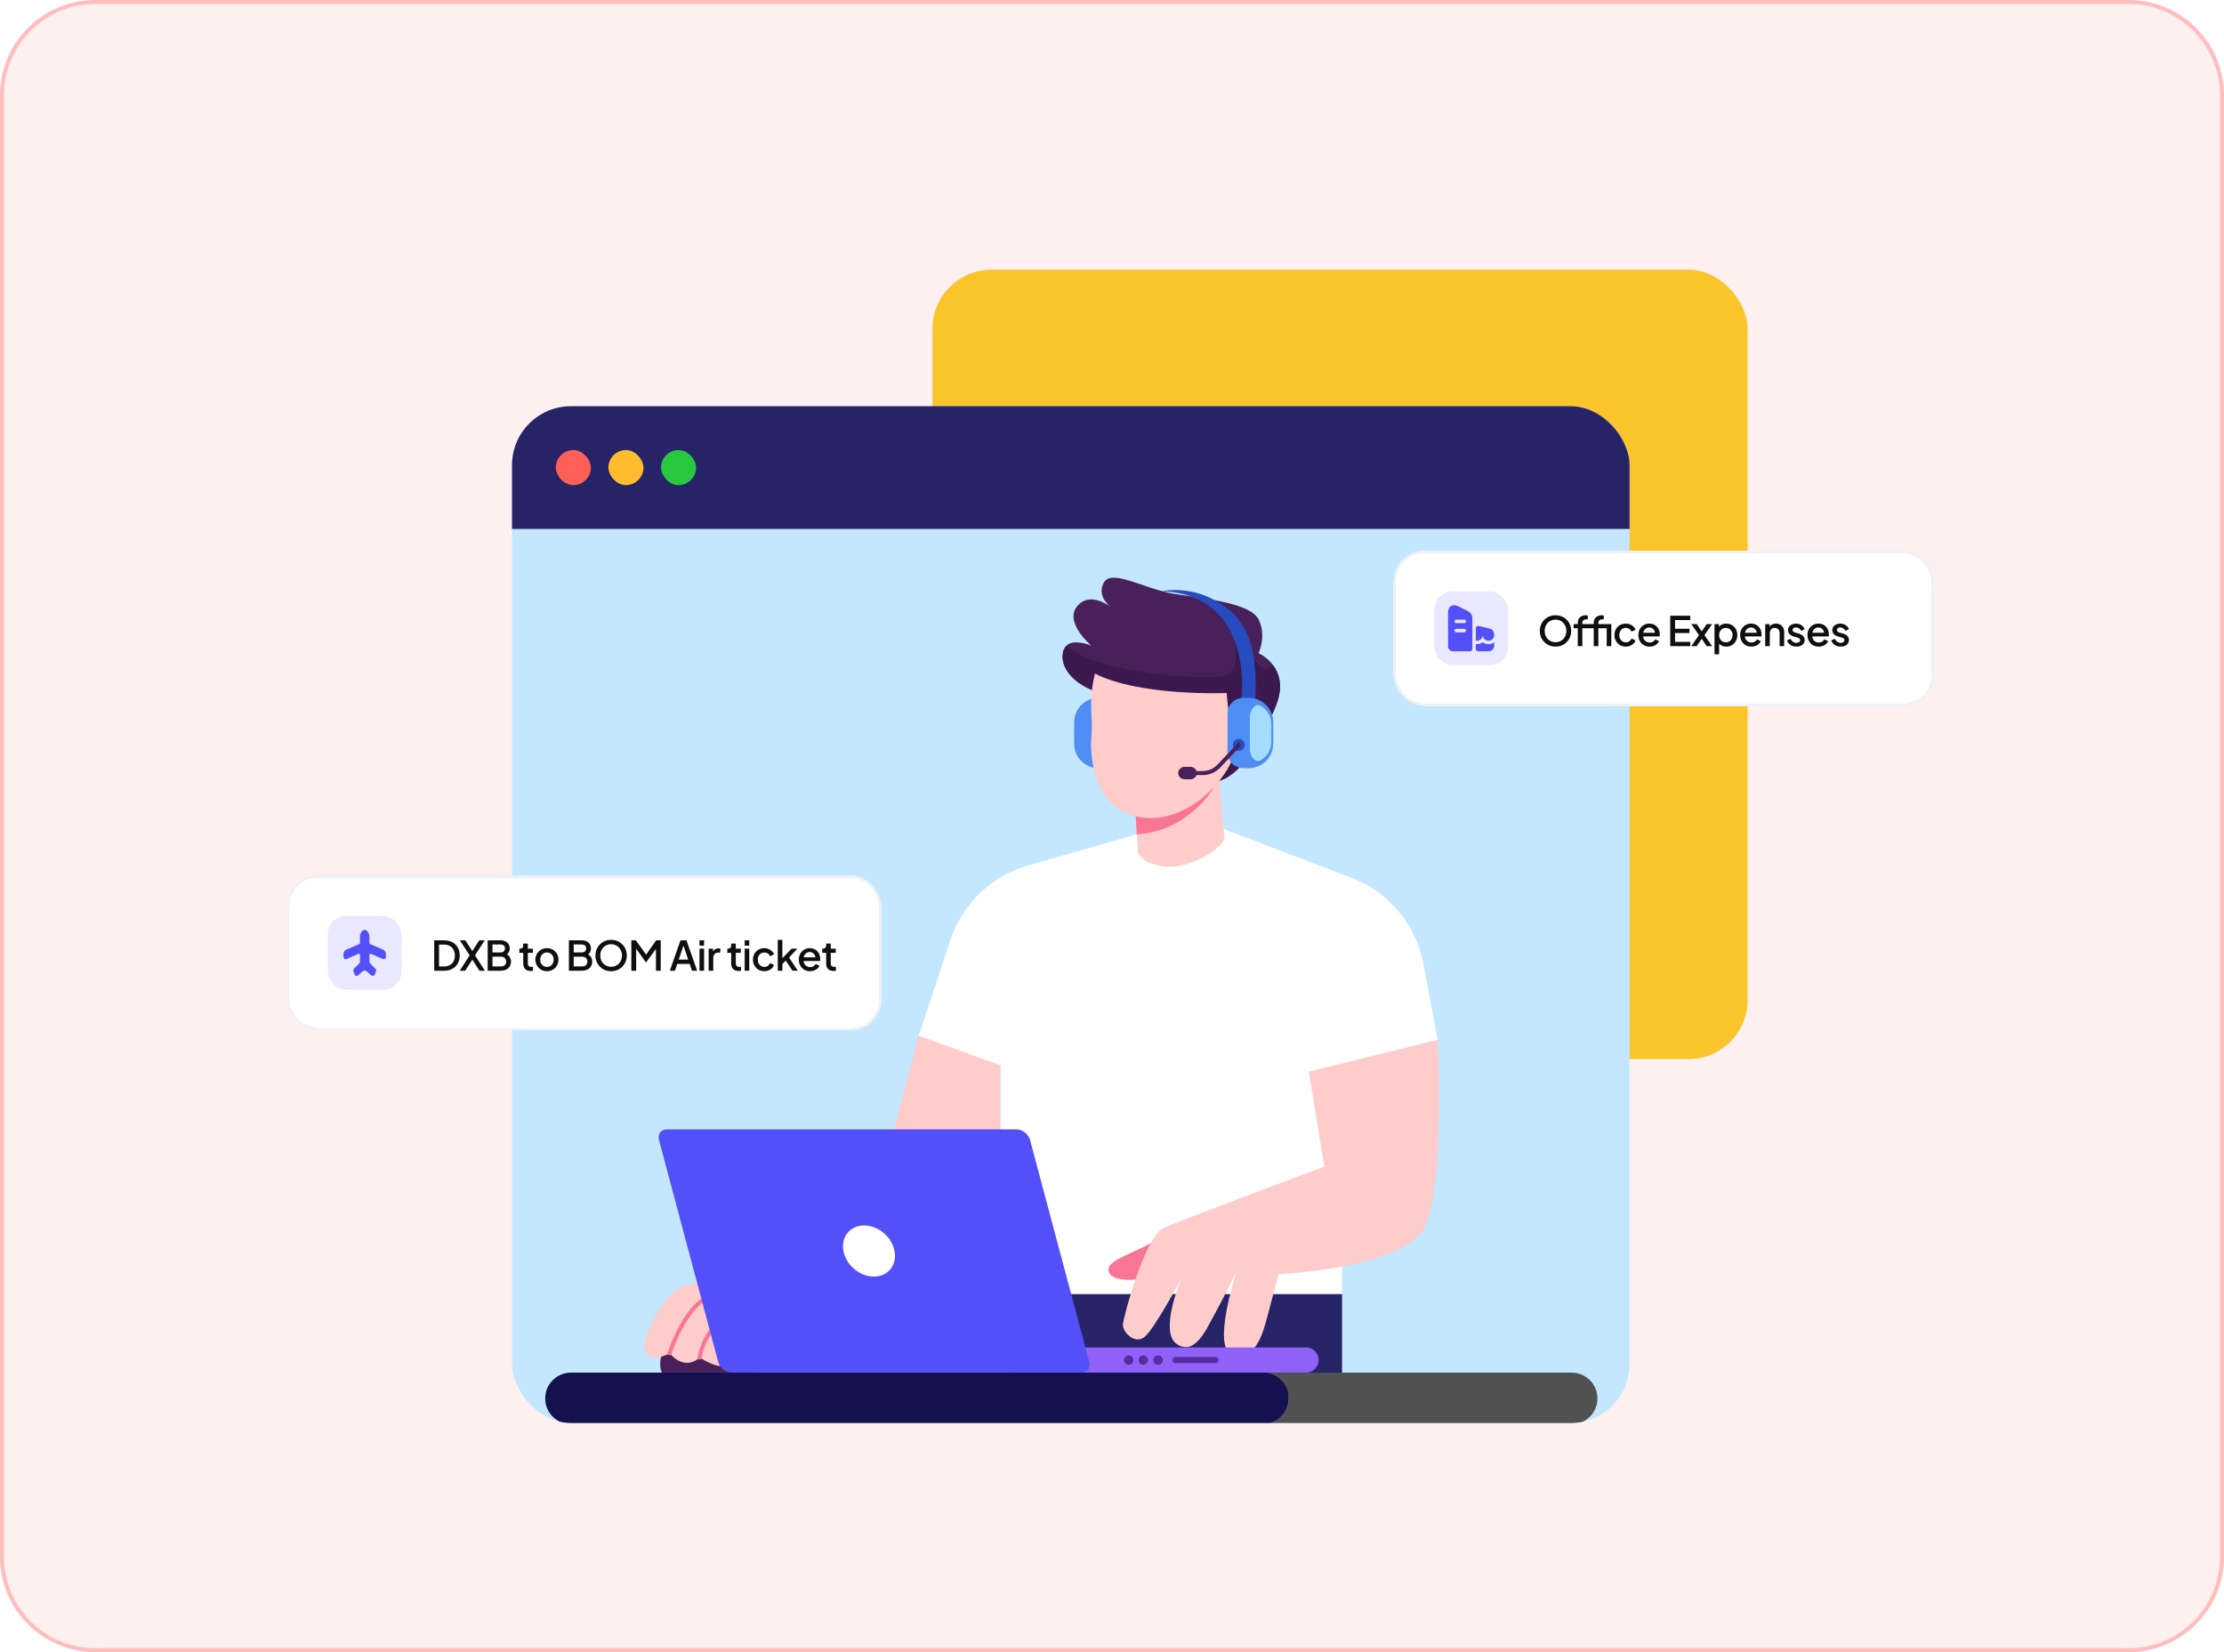 <svg width="560" height="416" viewBox="0 0 560 416" fill="none" xmlns="http://www.w3.org/2000/svg">
<path d="M0.5 24C0.5 11.021 11.021 0.5 24 0.5H536C548.979 0.5 559.5 11.021 559.5 24V392C559.5 404.979 548.979 415.5 536 415.5H24C11.021 415.5 0.5 404.979 0.5 392V24Z" fill="#FFF0F0"/>
<path d="M0.5 24C0.5 11.021 11.021 0.5 24 0.5H536C548.979 0.5 559.5 11.021 559.5 24V392C559.5 404.979 548.979 415.5 536 415.5H24C11.021 415.5 0.5 404.979 0.5 392V24Z" stroke="#FFBDBD"/>
<rect x="234.795" y="67.916" width="205.248" height="198.747" rx="14.86" fill="#FAC42B"/>
<g filter="url(#filter0_d_3027_17466)">
<g clip-path="url(#clip0_3027_17466)">
<rect x="128.92" y="92.062" width="281.404" height="256.022" rx="14.86" fill="#C2E7FF"/>
<rect width="281.404" height="30.899" transform="translate(128.92 92.062)" fill="#262467"/>
<rect x="139.955" y="103.098" width="8.828" height="8.828" rx="4.414" fill="#FE6058"/>
<rect x="153.197" y="103.098" width="8.828" height="8.828" rx="4.414" fill="#FEBC2E"/>
<rect x="166.439" y="103.098" width="8.828" height="8.828" rx="4.414" fill="#28C83F"/>
<path d="M337.926 341.379V315.583H253.248L253.512 339.292L337.926 341.379Z" fill="#262467"/>
<path d="M306.875 345.009L307.352 343.985C307.377 343.985 307.402 343.985 307.427 343.985H310.413C310.432 344.087 310.443 344.195 310.443 344.308V345.004H307.427C307.243 345.004 307.058 345.005 306.875 345.009Z" fill="#76309E"/>
<path d="M173.099 322.459C163.738 330.195 166.663 335.395 166.663 335.395H190.845L186.077 324.214L180.444 322.17" fill="#48215B"/>
<path d="M231.321 250.584L217.799 301.721C217.799 301.721 177.36 311.253 170.824 314.202C167.509 315.696 161.009 326.681 162.439 329.997C163.869 333.312 168.614 330.517 168.614 330.517C168.614 330.517 172.124 335.125 176.154 331.618C180.445 334.093 184.605 335.913 186.555 328.567L240.378 317.954L263.563 260.638L231.321 250.584Z" fill="#FFCCCC"/>
<path d="M169.097 330.681C170.641 326.123 172.47 322.905 174.092 320.75C174.903 319.674 175.663 318.862 176.305 318.285C176.946 317.706 177.479 317.361 177.792 317.224C178.05 317.11 178.165 316.809 178.051 316.552C177.937 316.295 177.635 316.179 177.379 316.293C176.912 316.503 176.325 316.899 175.624 317.527C173.533 319.409 170.498 323.377 168.133 330.355C168.042 330.621 168.186 330.91 168.451 331.001C168.718 331.09 169.006 330.948 169.097 330.681Z" fill="#F97594"/>
<path d="M176.658 331.689C177.045 329.011 178.638 326.032 180.556 323.626C181.513 322.422 182.549 321.36 183.54 320.544C184.53 319.726 185.485 319.159 186.228 318.931C186.496 318.849 186.648 318.564 186.564 318.295C186.482 318.026 186.196 317.875 185.928 317.959C184.981 318.252 183.953 318.888 182.894 319.757C181.309 321.063 179.671 322.906 178.336 324.972C177.005 327.04 175.976 329.326 175.65 331.542C175.609 331.82 175.802 332.079 176.08 332.12C176.359 332.16 176.617 331.968 176.658 331.689Z" fill="#F97594"/>
<path d="M305.576 197.537L340.303 210.818C349.705 214.415 356.568 222.632 358.43 232.526L362.021 251.621L337.926 258.208V315.584H251.949V258.035L231.32 250.58L239.335 226.429C242.346 217.352 249.643 210.346 258.835 207.706L286.243 199.832L305.576 197.537Z" fill="white"/>
<path d="M292.598 300.506C289.392 304.58 278.037 306.488 279.164 309.955C280.291 313.422 290.258 312.208 294.592 309.087" fill="#F97594"/>
<path d="M360.834 291.177C360.681 292.114 360.517 293.01 360.324 293.856C359.866 295.862 359.326 297.573 358.675 298.856C357.666 300.852 355.67 302.512 353.114 303.887C352.624 304.15 352.115 304.405 351.587 304.65C340.608 309.742 321.95 310.618 321.95 310.618C321.95 310.618 320.514 316.016 318.895 322.126C317.267 328.236 315.057 332.269 310.117 330.64C305.291 329.06 311.024 310.933 311.279 310.128C311.043 310.597 307.765 317.197 305.697 320.954C303.559 324.854 300.759 331.23 296.277 328.175C292.021 325.282 296.867 313.134 297.398 311.84C296.726 313.073 290.544 324.518 288.192 326.423C285.697 328.43 282.56 325.12 282.753 323.164C282.947 321.22 288.283 301.004 293.09 298.926C297.896 296.839 333.458 283.519 333.458 283.519L329.558 259.597L362.014 251.623C362.014 251.623 363.277 276.584 360.834 291.177Z" fill="#FFCCCC"/>
<path d="M270.465 171.681V177.018C270.465 179.686 272.155 181.966 274.528 182.833C275.19 183.078 275.913 183.21 276.657 183.21H278.001C280.191 183.21 281.974 181.428 281.974 179.238V169.462C281.974 167.272 280.191 165.49 278.001 165.49H276.657C275.913 165.49 275.19 165.622 274.528 165.866C272.155 166.731 270.465 169.014 270.465 171.681Z" fill="#4E8EF4"/>
<path d="M321.327 167.331C317.6 176.863 310.32 188.991 303.21 186.222L276.326 164.072C266.691 160.548 266.681 154.346 268.453 152.421L268.544 152.329C270.326 150.587 274.42 152.187 274.756 152.32C274.349 151.962 267.994 146.392 271.202 142.451C274.095 138.896 278.495 141.749 279.563 142.533C278.759 141.871 276.294 139.507 277.945 136.473C279.89 132.878 288.17 138.123 295.796 139.334C303.424 140.547 314.82 141.586 316.908 145.75C318.985 149.905 316.908 154.244 316.908 154.244C316.908 154.244 318.894 155.11 320.452 157.126C322.051 159.203 323.222 162.503 321.327 167.331Z" fill="#48215B"/>
<path d="M321.327 167.331C317.6 176.863 310.32 188.991 303.21 186.222L276.326 164.072C266.691 160.548 266.681 154.346 268.453 152.421C276.569 159.325 302.682 161.046 307.762 160.048C313.048 159.009 310.737 150.71 310.737 150.71L313.456 151.901C313.456 151.901 317.784 161.332 320.452 157.126C322.051 159.203 323.222 162.503 321.327 167.331Z" fill="#3B194F"/>
<path d="M308.303 200.893C307.396 203.815 299.341 208.562 293.425 207.97C287.507 207.391 286.53 204.468 286.53 204.468L286.245 199.834L285.879 193.805L301.602 186.941L306.878 184.64L308.303 200.893Z" fill="#FFCCCC"/>
<path d="M306.297 186.39C306.225 188.324 298.628 199.344 286.245 199.833L285.879 193.804L301.602 186.94C304.443 186.206 306.307 185.901 306.297 186.39Z" fill="#F97594"/>
<path d="M275.713 159.401C273.893 166.747 275.286 170.468 274.831 174.889C274.377 179.309 274.896 193.609 287.182 195.56C299.468 197.509 309.5 185.008 310.583 179.953C313.248 183.009 317.312 177.841 316.791 175.175C316.271 172.511 314.743 172.088 313.151 172.803C311.558 173.518 310.941 176.573 310.453 176.41C309.966 176.248 308.865 164.276 308.865 164.276C308.865 164.276 287.153 165.186 275.713 159.401Z" fill="#FFCCCC"/>
<path d="M312.595 166.05C312.595 166.05 316.15 139.648 292.662 138.646C292.662 138.646 299.126 137.15 305.861 140.907C312.595 144.664 317.189 150.335 315.998 167.553" fill="#274CC1"/>
<path d="M320.595 171.675V177.012C320.595 179.68 318.904 181.961 316.531 182.827C315.869 183.072 315.146 183.204 314.403 183.204H313.059C312.58 183.204 312.111 183.112 311.684 182.95C310.166 182.4 309.088 180.933 309.088 179.232V169.456C309.088 167.755 310.166 166.289 311.684 165.739C312.111 165.576 312.58 165.484 313.059 165.484H314.403C315.146 165.484 315.869 165.617 316.531 165.86C318.904 166.726 320.595 169.008 320.595 171.675Z" fill="#4E8EF4"/>
<path d="M320.115 172.083V176.616C320.115 178.604 319.01 180.339 317.378 181.232C316.941 181.47 316.388 181.454 315.999 181.145C315.217 180.528 314.717 179.572 314.717 178.502V170.197C314.717 169.126 315.217 168.171 315.999 167.553C316.388 167.244 316.941 167.228 317.378 167.466C319.01 168.359 320.115 170.095 320.115 172.083Z" fill="#A4DCFF"/>
<path d="M313.455 177.347C313.455 178.179 312.782 178.854 311.949 178.854C311.118 178.854 310.443 178.179 310.443 177.347C310.443 176.516 311.118 175.842 311.949 175.842C312.782 175.842 313.455 176.516 313.455 177.347Z" fill="#274CC1"/>
<path d="M311.576 176.996L306.523 182.344C305.57 183.351 304.246 183.922 302.86 183.922H299.205C298.923 183.922 298.695 184.15 298.695 184.431C298.695 184.712 298.923 184.94 299.205 184.94H302.86C304.526 184.94 306.118 184.254 307.263 183.043L312.316 177.696C312.509 177.491 312.5 177.168 312.296 176.976C312.091 176.782 311.768 176.791 311.576 176.996Z" fill="#48215B"/>
<path d="M299.788 185.996H298.237C297.374 185.996 296.672 185.295 296.672 184.432C296.672 183.567 297.374 182.867 298.237 182.867H299.788C300.652 182.867 301.352 183.567 301.352 184.432C301.352 185.295 300.652 185.996 299.788 185.996Z" fill="#48215B"/>
<path d="M402.234 341.894C402.234 343.687 401.511 345.315 400.33 346.487C399.16 347.669 397.529 348.392 395.738 348.392H317.994C319.785 348.392 321.415 347.669 322.586 346.487C323.768 345.315 324.491 343.687 324.491 341.894C324.491 338.309 321.589 335.397 317.994 335.397H395.738C399.333 335.397 402.234 338.309 402.234 341.894Z" fill="#515151"/>
<path d="M324.49 341.894C324.49 343.687 323.767 345.315 322.584 346.487C321.413 347.669 319.784 348.392 317.993 348.392H143.787C140.191 348.392 137.279 345.489 137.279 341.894C137.279 340.102 138.001 338.472 139.184 337.301C140.365 336.13 141.993 335.397 143.787 335.397H317.993C321.587 335.397 324.49 338.309 324.49 341.894Z" fill="#13114E"/>
<path d="M328.865 329.066H255.455C253.708 329.066 252.291 330.483 252.291 332.23C252.291 333.977 253.708 335.395 255.455 335.395H328.865C330.611 335.395 332.029 333.977 332.029 332.23C332.029 330.483 330.611 329.066 328.865 329.066Z" fill="#9061F7"/>
<path d="M272.326 335.395H184.225C182.752 335.395 181.241 334.201 180.849 332.729L165.936 276.825C165.543 275.352 166.419 274.16 167.89 274.16H255.991C257.464 274.16 258.975 275.352 259.368 276.825L274.28 332.729C274.673 334.201 273.799 335.395 272.326 335.395Z" fill="#5350F9"/>
<path d="M285.383 332.234C285.383 332.892 284.849 333.426 284.192 333.426C283.534 333.426 283 332.892 283 332.234C283 331.576 283.534 331.043 284.192 331.043C284.849 331.043 285.383 331.576 285.383 332.234Z" fill="#592BA3"/>
<path d="M289.086 332.234C289.086 332.892 288.553 333.426 287.895 333.426C287.237 333.426 286.703 332.892 286.703 332.234C286.703 331.576 287.237 331.043 287.895 331.043C288.553 331.043 289.086 331.576 289.086 332.234Z" fill="#592BA3"/>
<path d="M292.793 332.234C292.793 332.892 292.26 333.426 291.602 333.426C290.943 333.426 290.41 332.892 290.41 332.234C290.41 331.576 290.943 331.043 291.602 331.043C292.26 331.043 292.793 331.576 292.793 332.234Z" fill="#592BA3"/>
<path d="M306.098 332.99H296.001C295.582 332.99 295.242 332.65 295.242 332.232C295.242 331.812 295.582 331.473 296.001 331.473H306.098C306.517 331.473 306.856 331.812 306.856 332.232C306.856 332.65 306.517 332.99 306.098 332.99Z" fill="#592BA3"/>
<path d="M225.247 304.782C225.92 308.335 223.585 311.216 220.031 311.216C216.477 311.216 213.05 308.335 212.377 304.782C211.704 301.226 214.039 298.346 217.594 298.346C221.147 298.346 224.574 301.226 225.247 304.782Z" fill="white"/>
</g>
</g>
<g filter="url(#filter1_d_3027_17466)">
<rect x="350.887" y="134.784" width="136.113" height="39.12" rx="7.705" fill="white" shape-rendering="crispEdges"/>
<rect x="351.208" y="135.105" width="135.471" height="38.478" rx="7.383" stroke="#EFF1F5" stroke-width="0.642" shape-rendering="crispEdges"/>
<rect x="361.16" y="145.057" width="18.575" height="18.575" rx="4.644" fill="#E9E8FF"/>
<path d="M369.723 150.073L367.152 148.801C365.765 148.122 364.627 148.813 364.627 150.334V158.948C364.627 159.609 365.178 160.149 365.852 160.149H370.159C370.478 160.149 370.739 159.888 370.739 159.569V151.68C370.739 151.071 370.281 150.345 369.723 150.073ZM368.69 155.361H366.676C366.438 155.361 366.241 155.163 366.241 154.925C366.241 154.687 366.438 154.49 366.676 154.49H368.69C368.928 154.49 369.125 154.687 369.125 154.925C369.125 155.163 368.934 155.361 368.69 155.361ZM368.69 153.039H366.676C366.438 153.039 366.241 152.841 366.241 152.603C366.241 152.365 366.438 152.168 366.676 152.168H368.69C368.928 152.168 369.125 152.365 369.125 152.603C369.125 152.841 368.934 153.039 368.69 153.039Z" fill="#5350F9"/>
<path d="M376.253 157.851V158.698C376.253 159.499 375.603 160.149 374.802 160.149H372.172C371.859 160.149 371.609 159.9 371.609 159.586V158.332C372.23 158.408 372.886 158.228 373.357 157.851C373.751 158.17 374.256 158.361 374.808 158.361C375.347 158.361 375.852 158.17 376.253 157.851Z" fill="#5350F9"/>
<path d="M376.253 156.114V156.12C376.207 156.88 375.585 157.49 374.808 157.49C374.001 157.49 373.357 156.834 373.357 156.039C373.357 156.927 372.538 157.641 371.609 157.461V154.344C371.609 153.972 371.952 153.694 372.318 153.775L373.357 154.007L373.635 154.071L374.819 154.338C375.104 154.396 375.365 154.495 375.591 154.64C375.591 154.646 375.597 154.646 375.597 154.646C375.655 154.686 375.713 154.733 375.765 154.785C376.032 155.052 376.207 155.441 376.247 156.01C376.247 156.044 376.253 156.079 376.253 156.114Z" fill="#5350F9"/>
<path d="M391.674 158.967C391.119 158.967 390.602 158.868 390.123 158.669C389.65 158.471 389.232 158.193 388.869 157.837C388.513 157.481 388.232 157.063 388.027 156.584C387.828 156.104 387.729 155.58 387.729 155.012C387.729 154.444 387.828 153.92 388.027 153.44C388.232 152.954 388.513 152.536 388.869 152.187C389.225 151.831 389.643 151.557 390.123 151.365C390.602 151.167 391.119 151.067 391.674 151.067C392.235 151.067 392.752 151.167 393.225 151.365C393.704 151.557 394.122 151.831 394.478 152.187C394.841 152.543 395.122 152.961 395.321 153.44C395.519 153.92 395.618 154.444 395.618 155.012C395.618 155.58 395.516 156.104 395.31 156.584C395.112 157.063 394.834 157.481 394.478 157.837C394.122 158.193 393.704 158.471 393.225 158.669C392.746 158.868 392.229 158.967 391.674 158.967ZM391.674 157.858C392.071 157.858 392.434 157.786 392.763 157.642C393.098 157.498 393.389 157.299 393.636 157.046C393.882 156.786 394.074 156.484 394.211 156.142C394.348 155.793 394.417 155.416 394.417 155.012C394.417 154.608 394.348 154.235 394.211 153.892C394.074 153.55 393.882 153.249 393.636 152.988C393.389 152.728 393.098 152.526 392.763 152.382C392.434 152.238 392.071 152.166 391.674 152.166C391.277 152.166 390.91 152.238 390.575 152.382C390.246 152.526 389.958 152.728 389.712 152.988C389.465 153.249 389.273 153.55 389.136 153.892C389.006 154.235 388.941 154.608 388.941 155.012C388.941 155.416 389.006 155.793 389.136 156.142C389.273 156.484 389.465 156.786 389.712 157.046C389.958 157.299 390.249 157.498 390.585 157.642C390.92 157.786 391.283 157.858 391.674 157.858ZM397.282 158.844V154.334H396.255V153.286H397.282V152.999C397.282 152.581 397.368 152.232 397.539 151.951C397.71 151.663 397.946 151.444 398.248 151.293C398.556 151.143 398.908 151.067 399.306 151.067C399.381 151.067 399.467 151.074 399.562 151.088C399.658 151.095 399.737 151.105 399.799 151.119V152.125C399.744 152.112 399.682 152.105 399.614 152.105C399.545 152.098 399.491 152.095 399.449 152.095C399.141 152.095 398.895 152.166 398.71 152.31C398.525 152.447 398.432 152.677 398.432 152.999V153.286H401.093V154.334H398.432V158.844H397.282ZM404.565 158.844V153.286H405.726V158.844H404.565ZM401.299 158.844V154.334H400.282V153.286H401.299V152.999C401.299 152.581 401.384 152.232 401.555 151.951C401.733 151.663 401.973 151.444 402.274 151.293C402.583 151.143 402.932 151.067 403.322 151.067C403.404 151.067 403.494 151.074 403.589 151.088C403.685 151.095 403.764 151.105 403.826 151.119V152.125C403.764 152.112 403.699 152.105 403.63 152.105C403.569 152.098 403.514 152.095 403.466 152.095C403.158 152.095 402.911 152.166 402.726 152.31C402.548 152.447 402.459 152.677 402.459 152.999V153.286H405.12V154.334H402.459V158.844H401.299ZM409.383 158.967C408.828 158.967 408.335 158.84 407.903 158.587C407.479 158.327 407.14 157.977 406.886 157.539C406.64 157.101 406.517 156.604 406.517 156.05C406.517 155.502 406.64 155.009 406.886 154.57C407.133 154.132 407.472 153.79 407.903 153.543C408.335 153.29 408.828 153.163 409.383 153.163C409.759 153.163 410.112 153.231 410.441 153.368C410.77 153.499 411.054 153.68 411.293 153.913C411.54 154.146 411.721 154.416 411.838 154.724L410.821 155.197C410.704 154.909 410.516 154.68 410.256 154.509C410.002 154.331 409.711 154.242 409.383 154.242C409.068 154.242 408.783 154.32 408.53 154.478C408.284 154.629 408.088 154.844 407.945 155.125C407.801 155.399 407.729 155.711 407.729 156.06C407.729 156.409 407.801 156.724 407.945 157.005C408.088 157.279 408.284 157.495 408.53 157.652C408.783 157.81 409.068 157.888 409.383 157.888C409.718 157.888 410.009 157.803 410.256 157.632C410.509 157.454 410.698 157.217 410.821 156.923L411.838 157.406C411.728 157.7 411.55 157.967 411.304 158.207C411.064 158.44 410.78 158.625 410.451 158.762C410.122 158.899 409.766 158.967 409.383 158.967ZM415.376 158.967C414.822 158.967 414.328 158.84 413.897 158.587C413.472 158.327 413.14 157.977 412.901 157.539C412.661 157.094 412.541 156.597 412.541 156.05C412.541 155.488 412.661 154.991 412.901 154.56C413.147 154.129 413.476 153.79 413.887 153.543C414.298 153.29 414.763 153.163 415.284 153.163C415.702 153.163 416.075 153.235 416.404 153.379C416.732 153.522 417.01 153.721 417.236 153.974C417.462 154.221 417.633 154.505 417.749 154.827C417.873 155.149 417.934 155.491 417.934 155.854C417.934 155.943 417.931 156.036 417.924 156.132C417.917 156.228 417.903 156.317 417.883 156.399H413.455V155.474H417.225L416.671 155.895C416.739 155.56 416.715 155.262 416.599 155.002C416.489 154.735 416.318 154.526 416.085 154.375C415.859 154.218 415.592 154.139 415.284 154.139C414.976 154.139 414.702 154.218 414.462 154.375C414.222 154.526 414.037 154.745 413.907 155.033C413.777 155.313 413.726 155.656 413.753 156.06C413.719 156.437 413.77 156.765 413.907 157.046C414.051 157.327 414.25 157.546 414.503 157.703C414.763 157.861 415.058 157.94 415.387 157.94C415.722 157.94 416.006 157.864 416.239 157.714C416.479 157.563 416.667 157.368 416.804 157.128L417.749 157.59C417.64 157.851 417.468 158.087 417.236 158.299C417.01 158.505 416.736 158.669 416.414 158.792C416.099 158.909 415.753 158.967 415.376 158.967ZM420.565 158.844V151.191H425.609V152.269H421.777V154.468H425.403V155.546H421.777V157.765H425.609V158.844H420.565ZM425.861 158.844L427.803 156.06L425.861 153.286H427.228L428.82 155.608H428.162L429.755 153.286H431.121L429.169 156.06L431.111 158.844H429.744L428.173 156.512H428.81L427.228 158.844H425.861ZM431.708 160.898V153.286H432.818V154.437L432.684 154.17C432.889 153.855 433.163 153.608 433.506 153.43C433.848 153.252 434.239 153.163 434.677 153.163C435.204 153.163 435.677 153.29 436.095 153.543C436.519 153.796 436.851 154.142 437.091 154.581C437.338 155.019 437.461 155.512 437.461 156.06C437.461 156.608 437.338 157.101 437.091 157.539C436.851 157.977 436.523 158.327 436.105 158.587C435.687 158.84 435.211 158.967 434.677 158.967C434.245 158.967 433.852 158.878 433.496 158.7C433.146 158.522 432.876 158.265 432.684 157.929L432.869 157.714V160.898H431.708ZM434.564 157.888C434.893 157.888 435.184 157.81 435.437 157.652C435.69 157.495 435.889 157.279 436.033 157.005C436.184 156.724 436.259 156.409 436.259 156.06C436.259 155.711 436.184 155.399 436.033 155.125C435.889 154.851 435.69 154.635 435.437 154.478C435.184 154.32 434.893 154.242 434.564 154.242C434.242 154.242 433.951 154.32 433.691 154.478C433.437 154.635 433.235 154.851 433.085 155.125C432.941 155.399 432.869 155.711 432.869 156.06C432.869 156.409 432.941 156.724 433.085 157.005C433.235 157.279 433.437 157.495 433.691 157.652C433.951 157.81 434.242 157.888 434.564 157.888ZM440.994 158.967C440.439 158.967 439.946 158.84 439.515 158.587C439.09 158.327 438.758 157.977 438.518 157.539C438.278 157.094 438.159 156.597 438.159 156.05C438.159 155.488 438.278 154.991 438.518 154.56C438.765 154.129 439.093 153.79 439.504 153.543C439.915 153.29 440.381 153.163 440.901 153.163C441.319 153.163 441.692 153.235 442.021 153.379C442.35 153.522 442.627 153.721 442.853 153.974C443.079 154.221 443.25 154.505 443.367 154.827C443.49 155.149 443.552 155.491 443.552 155.854C443.552 155.943 443.548 156.036 443.541 156.132C443.535 156.228 443.521 156.317 443.5 156.399H439.073V155.474H442.843L442.288 155.895C442.357 155.56 442.333 155.262 442.216 155.002C442.107 154.735 441.935 154.526 441.703 154.375C441.477 154.218 441.21 154.139 440.901 154.139C440.593 154.139 440.319 154.218 440.08 154.375C439.84 154.526 439.655 154.745 439.525 155.033C439.395 155.313 439.343 155.656 439.371 156.06C439.336 156.437 439.388 156.765 439.525 157.046C439.669 157.327 439.867 157.546 440.121 157.703C440.381 157.861 440.675 157.94 441.004 157.94C441.34 157.94 441.624 157.864 441.857 157.714C442.096 157.563 442.285 157.368 442.422 157.128L443.367 157.59C443.257 157.851 443.086 158.087 442.853 158.299C442.627 158.505 442.353 158.669 442.031 158.792C441.716 158.909 441.37 158.967 440.994 158.967ZM444.479 158.844V153.286H445.589V154.375L445.455 154.231C445.592 153.882 445.811 153.618 446.113 153.44C446.414 153.255 446.763 153.163 447.16 153.163C447.571 153.163 447.934 153.252 448.249 153.43C448.564 153.608 448.811 153.855 448.989 154.17C449.167 154.485 449.256 154.848 449.256 155.259V158.844H448.105V155.567C448.105 155.286 448.054 155.05 447.951 154.858C447.849 154.659 447.701 154.509 447.51 154.406C447.325 154.296 447.112 154.242 446.873 154.242C446.633 154.242 446.417 154.296 446.226 154.406C446.041 154.509 445.897 154.659 445.794 154.858C445.691 155.057 445.64 155.293 445.64 155.567V158.844H444.479ZM452.347 158.967C451.779 158.967 451.279 158.827 450.848 158.546C450.423 158.265 450.125 157.888 449.954 157.416L450.848 156.995C450.998 157.31 451.204 157.56 451.464 157.745C451.731 157.929 452.026 158.022 452.347 158.022C452.621 158.022 452.844 157.96 453.015 157.837C453.186 157.714 453.272 157.546 453.272 157.334C453.272 157.197 453.234 157.087 453.159 157.005C453.084 156.916 452.988 156.844 452.871 156.789C452.762 156.734 452.649 156.693 452.532 156.666L451.659 156.419C451.18 156.282 450.82 156.077 450.58 155.803C450.348 155.522 450.231 155.197 450.231 154.827C450.231 154.492 450.317 154.2 450.488 153.954C450.659 153.701 450.896 153.505 451.197 153.368C451.498 153.231 451.837 153.163 452.214 153.163C452.721 153.163 453.173 153.29 453.57 153.543C453.967 153.79 454.248 154.135 454.412 154.581L453.518 155.002C453.409 154.735 453.234 154.522 452.995 154.365C452.762 154.207 452.498 154.129 452.204 154.129C451.95 154.129 451.748 154.19 451.597 154.313C451.447 154.43 451.371 154.584 451.371 154.776C451.371 154.906 451.406 155.015 451.474 155.104C451.543 155.187 451.632 155.255 451.741 155.31C451.851 155.358 451.964 155.399 452.08 155.433L452.984 155.7C453.443 155.83 453.796 156.036 454.042 156.317C454.289 156.591 454.412 156.919 454.412 157.303C454.412 157.632 454.323 157.923 454.145 158.176C453.974 158.423 453.734 158.618 453.426 158.762C453.118 158.899 452.758 158.967 452.347 158.967ZM457.953 158.967C457.399 158.967 456.906 158.84 456.474 158.587C456.05 158.327 455.717 157.977 455.478 157.539C455.238 157.094 455.118 156.597 455.118 156.05C455.118 155.488 455.238 154.991 455.478 154.56C455.724 154.129 456.053 153.79 456.464 153.543C456.875 153.29 457.34 153.163 457.861 153.163C458.279 153.163 458.652 153.235 458.981 153.379C459.309 153.522 459.587 153.721 459.813 153.974C460.039 154.221 460.21 154.505 460.326 154.827C460.45 155.149 460.511 155.491 460.511 155.854C460.511 155.943 460.508 156.036 460.501 156.132C460.494 156.228 460.48 156.317 460.46 156.399H456.032V155.474H459.802L459.248 155.895C459.316 155.56 459.292 155.262 459.176 155.002C459.066 154.735 458.895 154.526 458.662 154.375C458.436 154.218 458.169 154.139 457.861 154.139C457.553 154.139 457.279 154.218 457.039 154.375C456.799 154.526 456.615 154.745 456.484 155.033C456.354 155.313 456.303 155.656 456.33 156.06C456.296 156.437 456.347 156.765 456.484 157.046C456.628 157.327 456.827 157.546 457.08 157.703C457.34 157.861 457.635 157.94 457.964 157.94C458.299 157.94 458.583 157.864 458.816 157.714C459.056 157.563 459.244 157.368 459.381 157.128L460.326 157.59C460.217 157.851 460.046 158.087 459.813 158.299C459.587 158.505 459.313 158.669 458.991 158.792C458.676 158.909 458.33 158.967 457.953 158.967ZM463.493 158.967C462.925 158.967 462.425 158.827 461.993 158.546C461.569 158.265 461.271 157.888 461.1 157.416L461.993 156.995C462.144 157.31 462.35 157.56 462.61 157.745C462.877 157.929 463.171 158.022 463.493 158.022C463.767 158.022 463.99 157.96 464.161 157.837C464.332 157.714 464.418 157.546 464.418 157.334C464.418 157.197 464.38 157.087 464.305 157.005C464.229 156.916 464.134 156.844 464.017 156.789C463.908 156.734 463.795 156.693 463.678 156.666L462.805 156.419C462.326 156.282 461.966 156.077 461.726 155.803C461.494 155.522 461.377 155.197 461.377 154.827C461.377 154.492 461.463 154.2 461.634 153.954C461.805 153.701 462.041 153.505 462.343 153.368C462.644 153.231 462.983 153.163 463.36 153.163C463.867 153.163 464.319 153.29 464.716 153.543C465.113 153.79 465.394 154.135 465.558 154.581L464.664 155.002C464.555 154.735 464.38 154.522 464.14 154.365C463.908 154.207 463.644 154.129 463.349 154.129C463.096 154.129 462.894 154.19 462.743 154.313C462.593 154.43 462.517 154.584 462.517 154.776C462.517 154.906 462.552 155.015 462.62 155.104C462.689 155.187 462.778 155.255 462.887 155.31C462.997 155.358 463.11 155.399 463.226 155.433L464.13 155.7C464.589 155.83 464.942 156.036 465.188 156.317C465.435 156.591 465.558 156.919 465.558 157.303C465.558 157.632 465.469 157.923 465.291 158.176C465.12 158.423 464.88 158.618 464.572 158.762C464.264 158.899 463.904 158.967 463.493 158.967Z" fill="#0F0F10"/>
</g>
<g filter="url(#filter2_d_3027_17466)">
<rect x="72.268" y="216.512" width="149.638" height="39.12" rx="7.705" fill="white" shape-rendering="crispEdges"/>
<rect x="72.589" y="216.833" width="148.996" height="38.478" rx="7.383" stroke="#EFF1F5" stroke-width="0.642" shape-rendering="crispEdges"/>
<rect x="82.541" y="226.784" width="18.575" height="18.575" rx="4.644" fill="#E9E8FF"/>
<path d="M96.501 235.276L93.79 234.11L93.187 233.854C93.094 233.808 93.013 233.686 93.013 233.581V231.805C93.013 231.248 92.6 230.586 92.101 230.331C91.927 230.244 91.718 230.244 91.544 230.331C91.051 230.586 90.639 231.254 90.639 231.811V233.587C90.639 233.692 90.557 233.814 90.464 233.86L87.156 235.282C86.79 235.433 86.494 235.892 86.494 236.286V237.053C86.494 237.546 86.866 237.79 87.324 237.592L90.232 236.339C90.459 236.24 90.644 236.362 90.644 236.611V237.256V238.301C90.644 238.434 90.569 238.626 90.476 238.718L89.129 240.071C88.99 240.21 88.926 240.483 88.99 240.68L89.251 241.47C89.356 241.812 89.745 241.975 90.064 241.812L91.445 240.651C91.654 240.471 91.997 240.471 92.206 240.651L93.587 241.812C93.906 241.969 94.295 241.812 94.412 241.47L94.673 240.68C94.737 240.489 94.673 240.21 94.533 240.071L93.187 238.718C93.088 238.626 93.013 238.434 93.013 238.301V236.611C93.013 236.362 93.193 236.246 93.425 236.339L96.333 237.592C96.791 237.79 97.163 237.546 97.163 237.053V236.286C97.163 235.892 96.867 235.433 96.501 235.276Z" fill="#5350F9"/>
<path d="M109.336 240.571V232.918H111.842C112.637 232.918 113.325 233.079 113.907 233.401C114.496 233.716 114.952 234.161 115.274 234.736C115.595 235.312 115.756 235.979 115.756 236.74C115.756 237.493 115.595 238.161 115.274 238.743C114.952 239.318 114.496 239.767 113.907 240.088C113.325 240.41 112.637 240.571 111.842 240.571H109.336ZM110.548 239.493H111.863C112.404 239.493 112.873 239.38 113.27 239.154C113.674 238.928 113.986 238.609 114.205 238.198C114.424 237.787 114.534 237.301 114.534 236.74C114.534 236.178 114.421 235.695 114.195 235.291C113.976 234.88 113.668 234.562 113.27 234.336C112.873 234.11 112.404 233.997 111.863 233.997H110.548V239.493ZM115.756 240.571L118.252 236.698L115.797 232.918H117.173L119.228 236.082H118.642L120.676 232.918H122.053L119.608 236.698L122.104 240.571H120.728L118.642 237.325L119.228 237.335L117.122 240.571H115.756ZM122.799 240.571V232.918H126.025C126.504 232.918 126.919 233.004 127.268 233.175C127.617 233.339 127.884 233.579 128.069 233.894C128.254 234.202 128.346 234.569 128.346 234.993C128.346 235.363 128.251 235.702 128.059 236.01C127.874 236.312 127.583 236.551 127.186 236.729V236.216C127.535 236.353 127.819 236.527 128.038 236.74C128.257 236.945 128.415 237.178 128.511 237.438C128.614 237.698 128.665 237.972 128.665 238.26C128.665 238.979 128.429 239.544 127.956 239.955C127.49 240.366 126.85 240.571 126.035 240.571H122.799ZM124.011 239.493H126.128C126.532 239.493 126.853 239.383 127.093 239.164C127.333 238.938 127.453 238.64 127.453 238.27C127.453 237.894 127.333 237.596 127.093 237.376C126.853 237.15 126.532 237.037 126.128 237.037H124.011V239.493ZM124.011 235.969H126.056C126.384 235.969 126.648 235.877 126.847 235.692C127.045 235.5 127.145 235.25 127.145 234.942C127.145 234.634 127.045 234.394 126.847 234.223C126.648 234.052 126.384 233.966 126.056 233.966H124.011V235.969ZM133.587 240.633C133.005 240.633 132.553 240.469 132.231 240.14C131.91 239.811 131.749 239.349 131.749 238.753V236.062H130.773V235.014H130.927C131.187 235.014 131.389 234.938 131.533 234.788C131.677 234.637 131.749 234.432 131.749 234.171V233.74H132.909V235.014H134.173V236.062H132.909V238.702C132.909 238.893 132.94 239.058 133.002 239.195C133.064 239.325 133.163 239.428 133.3 239.503C133.437 239.571 133.615 239.606 133.834 239.606C133.889 239.606 133.95 239.602 134.019 239.595C134.087 239.589 134.152 239.582 134.214 239.575V240.571C134.118 240.585 134.012 240.599 133.896 240.612C133.779 240.626 133.676 240.633 133.587 240.633ZM137.722 240.695C137.188 240.695 136.698 240.568 136.253 240.314C135.815 240.061 135.466 239.715 135.205 239.277C134.945 238.839 134.815 238.342 134.815 237.787C134.815 237.226 134.945 236.729 135.205 236.298C135.466 235.86 135.815 235.517 136.253 235.271C136.692 235.017 137.181 234.89 137.722 234.89C138.27 234.89 138.76 235.017 139.191 235.271C139.63 235.517 139.975 235.86 140.229 236.298C140.489 236.729 140.619 237.226 140.619 237.787C140.619 238.349 140.489 238.849 140.229 239.287C139.969 239.726 139.619 240.071 139.181 240.325C138.743 240.571 138.256 240.695 137.722 240.695ZM137.722 239.616C138.051 239.616 138.342 239.537 138.595 239.38C138.849 239.222 139.047 239.006 139.191 238.732C139.342 238.452 139.417 238.137 139.417 237.787C139.417 237.438 139.342 237.127 139.191 236.853C139.047 236.579 138.849 236.363 138.595 236.205C138.342 236.048 138.051 235.969 137.722 235.969C137.4 235.969 137.109 236.048 136.849 236.205C136.596 236.363 136.394 236.579 136.243 236.853C136.099 237.127 136.027 237.438 136.027 237.787C136.027 238.137 136.099 238.452 136.243 238.732C136.394 239.006 136.596 239.222 136.849 239.38C137.109 239.537 137.4 239.616 137.722 239.616ZM143.25 240.571V232.918H146.476C146.955 232.918 147.37 233.004 147.719 233.175C148.068 233.339 148.335 233.579 148.52 233.894C148.705 234.202 148.798 234.569 148.798 234.993C148.798 235.363 148.702 235.702 148.51 236.01C148.325 236.312 148.034 236.551 147.637 236.729V236.216C147.986 236.353 148.27 236.527 148.489 236.74C148.709 236.945 148.866 237.178 148.962 237.438C149.065 237.698 149.116 237.972 149.116 238.26C149.116 238.979 148.88 239.544 148.407 239.955C147.941 240.366 147.301 240.571 146.486 240.571H143.25ZM144.462 239.493H146.579C146.983 239.493 147.305 239.383 147.544 239.164C147.784 238.938 147.904 238.64 147.904 238.27C147.904 237.894 147.784 237.596 147.544 237.376C147.305 237.15 146.983 237.037 146.579 237.037H144.462V239.493ZM144.462 235.969H146.507C146.835 235.969 147.099 235.877 147.298 235.692C147.496 235.5 147.596 235.25 147.596 234.942C147.596 234.634 147.496 234.394 147.298 234.223C147.099 234.052 146.835 233.966 146.507 233.966H144.462V235.969ZM153.876 240.695C153.321 240.695 152.804 240.595 152.325 240.397C151.852 240.198 151.435 239.921 151.072 239.565C150.716 239.208 150.435 238.791 150.229 238.311C150.031 237.832 149.931 237.308 149.931 236.74C149.931 236.171 150.031 235.647 150.229 235.168C150.435 234.682 150.716 234.264 151.072 233.915C151.428 233.558 151.846 233.285 152.325 233.093C152.804 232.894 153.321 232.795 153.876 232.795C154.438 232.795 154.955 232.894 155.427 233.093C155.907 233.285 156.325 233.558 156.681 233.915C157.044 234.271 157.324 234.688 157.523 235.168C157.722 235.647 157.821 236.171 157.821 236.74C157.821 237.308 157.718 237.832 157.513 238.311C157.314 238.791 157.037 239.208 156.681 239.565C156.325 239.921 155.907 240.198 155.427 240.397C154.948 240.595 154.431 240.695 153.876 240.695ZM153.876 239.585C154.273 239.585 154.636 239.513 154.965 239.369C155.301 239.226 155.592 239.027 155.838 238.774C156.085 238.513 156.277 238.212 156.414 237.87C156.551 237.52 156.619 237.144 156.619 236.74C156.619 236.336 156.551 235.962 156.414 235.62C156.277 235.277 156.085 234.976 155.838 234.716C155.592 234.456 155.301 234.254 154.965 234.11C154.636 233.966 154.273 233.894 153.876 233.894C153.479 233.894 153.113 233.966 152.777 234.11C152.448 234.254 152.161 234.456 151.914 234.716C151.668 234.976 151.476 235.277 151.339 235.62C151.209 235.962 151.144 236.336 151.144 236.74C151.144 237.144 151.209 237.52 151.339 237.87C151.476 238.212 151.668 238.513 151.914 238.774C152.161 239.027 152.452 239.226 152.787 239.369C153.123 239.513 153.486 239.585 153.876 239.585ZM158.971 240.571V232.918H160.101L162.977 236.904H162.412L165.237 232.918H166.367V240.571H165.165V234.346L165.617 234.469L162.731 238.414H162.607L159.782 234.469L160.183 234.346V240.571H158.971ZM168.656 240.571L171.348 232.918H172.847L175.539 240.571H174.244L173.659 238.856H170.546L169.95 240.571H168.656ZM170.896 237.777H173.289L171.933 233.771H172.272L170.896 237.777ZM176.128 240.571V235.014H177.289V240.571H176.128ZM176.128 234.254V232.918H177.289V234.254H176.128ZM178.441 240.571V235.014H179.55V236.133L179.448 235.969C179.571 235.606 179.769 235.346 180.043 235.188C180.317 235.024 180.646 234.942 181.03 234.942H181.369V236H180.886C180.502 236 180.191 236.12 179.951 236.359C179.718 236.592 179.602 236.928 179.602 237.366V240.571H178.441ZM185.951 240.633C185.369 240.633 184.917 240.469 184.595 240.14C184.273 239.811 184.113 239.349 184.113 238.753V236.062H183.137V235.014H183.291C183.551 235.014 183.753 234.938 183.897 234.788C184.041 234.637 184.113 234.432 184.113 234.171V233.74H185.273V235.014H186.537V236.062H185.273V238.702C185.273 238.893 185.304 239.058 185.366 239.195C185.427 239.325 185.527 239.428 185.664 239.503C185.801 239.571 185.979 239.606 186.198 239.606C186.253 239.606 186.314 239.602 186.383 239.595C186.451 239.589 186.516 239.582 186.578 239.575V240.571C186.482 240.585 186.376 240.599 186.26 240.612C186.143 240.626 186.04 240.633 185.951 240.633ZM187.505 240.571V235.014H188.666V240.571H187.505ZM187.505 234.254V232.918H188.666V234.254H187.505ZM192.458 240.695C191.903 240.695 191.41 240.568 190.979 240.314C190.554 240.054 190.215 239.705 189.962 239.267C189.715 238.828 189.592 238.332 189.592 237.777C189.592 237.229 189.715 236.736 189.962 236.298C190.208 235.86 190.547 235.517 190.979 235.271C191.41 235.017 191.903 234.89 192.458 234.89C192.835 234.89 193.187 234.959 193.516 235.096C193.845 235.226 194.129 235.408 194.369 235.64C194.615 235.873 194.797 236.144 194.913 236.452L193.896 236.924C193.78 236.637 193.591 236.407 193.331 236.236C193.078 236.058 192.787 235.969 192.458 235.969C192.143 235.969 191.859 236.048 191.605 236.205C191.359 236.356 191.164 236.572 191.02 236.853C190.876 237.127 190.804 237.438 190.804 237.787C190.804 238.137 190.876 238.452 191.02 238.732C191.164 239.006 191.359 239.222 191.605 239.38C191.859 239.537 192.143 239.616 192.458 239.616C192.794 239.616 193.085 239.53 193.331 239.359C193.585 239.181 193.773 238.945 193.896 238.65L194.913 239.133C194.804 239.428 194.625 239.695 194.379 239.934C194.139 240.167 193.855 240.352 193.526 240.489C193.198 240.626 192.841 240.695 192.458 240.695ZM195.842 240.571V232.795H197.003V238.003L196.551 237.89L199.335 235.014H200.783L198.688 237.243L200.876 240.571H199.54L197.589 237.623L198.277 237.531L196.633 239.277L197.003 238.506V240.571H195.842ZM203.974 240.695C203.42 240.695 202.926 240.568 202.495 240.314C202.07 240.054 201.738 239.705 201.499 239.267C201.259 238.822 201.139 238.325 201.139 237.777C201.139 237.216 201.259 236.719 201.499 236.288C201.745 235.856 202.074 235.517 202.485 235.271C202.896 235.017 203.361 234.89 203.882 234.89C204.3 234.89 204.673 234.962 205.002 235.106C205.33 235.25 205.608 235.449 205.834 235.702C206.06 235.949 206.231 236.233 206.347 236.555C206.471 236.877 206.532 237.219 206.532 237.582C206.532 237.671 206.529 237.763 206.522 237.859C206.515 237.955 206.501 238.044 206.481 238.126H202.053V237.202H205.823L205.269 237.623C205.337 237.287 205.313 236.99 205.197 236.729C205.087 236.462 204.916 236.253 204.683 236.103C204.457 235.945 204.19 235.866 203.882 235.866C203.574 235.866 203.3 235.945 203.06 236.103C202.82 236.253 202.635 236.472 202.505 236.76C202.375 237.041 202.324 237.383 202.351 237.787C202.317 238.164 202.368 238.493 202.505 238.774C202.649 239.054 202.848 239.274 203.101 239.431C203.361 239.589 203.656 239.667 203.985 239.667C204.32 239.667 204.604 239.592 204.837 239.441C205.077 239.291 205.265 239.095 205.402 238.856L206.347 239.318C206.238 239.578 206.067 239.815 205.834 240.027C205.608 240.232 205.334 240.397 205.012 240.52C204.697 240.636 204.351 240.695 203.974 240.695ZM209.863 240.633C209.281 240.633 208.829 240.469 208.507 240.14C208.186 239.811 208.025 239.349 208.025 238.753V236.062H207.049V235.014H207.203C207.463 235.014 207.665 234.938 207.809 234.788C207.953 234.637 208.025 234.432 208.025 234.171V233.74H209.185V235.014H210.449V236.062H209.185V238.702C209.185 238.893 209.216 239.058 209.278 239.195C209.34 239.325 209.439 239.428 209.576 239.503C209.713 239.571 209.891 239.606 210.11 239.606C210.165 239.606 210.226 239.602 210.295 239.595C210.363 239.589 210.428 239.582 210.49 239.575V240.571C210.394 240.585 210.288 240.599 210.172 240.612C210.055 240.626 209.952 240.633 209.863 240.633Z" fill="#0F0F10"/>
</g>
<defs>
<filter id="filter0_d_3027_17466" x="115.29" y="88.655" width="308.665" height="283.283" filterUnits="userSpaceOnUse" color-interpolation-filters="sRGB">
<feFlood flood-opacity="0" result="BackgroundImageFix"/>
<feColorMatrix in="SourceAlpha" type="matrix" values="0 0 0 0 0 0 0 0 0 0 0 0 0 0 0 0 0 0 127 0" result="hardAlpha"/>
<feOffset dy="10.223"/>
<feGaussianBlur stdDeviation="6.815"/>
<feComposite in2="hardAlpha" operator="out"/>
<feColorMatrix type="matrix" values="0 0 0 0 0 0 0 0 0 0 0 0 0 0 0 0 0 0 0.08 0"/>
<feBlend mode="normal" in2="BackgroundImageFix" result="effect1_dropShadow_3027_17466"/>
<feBlend mode="normal" in="SourceGraphic" in2="effect1_dropShadow_3027_17466" result="shape"/>
</filter>
<filter id="filter1_d_3027_17466" x="345.75" y="133.5" width="146.386" height="49.393" filterUnits="userSpaceOnUse" color-interpolation-filters="sRGB">
<feFlood flood-opacity="0" result="BackgroundImageFix"/>
<feColorMatrix in="SourceAlpha" type="matrix" values="0 0 0 0 0 0 0 0 0 0 0 0 0 0 0 0 0 0 127 0" result="hardAlpha"/>
<feOffset dy="3.852"/>
<feGaussianBlur stdDeviation="2.568"/>
<feComposite in2="hardAlpha" operator="out"/>
<feColorMatrix type="matrix" values="0 0 0 0 0 0 0 0 0 0 0 0 0 0 0 0 0 0 0.04 0"/>
<feBlend mode="normal" in2="BackgroundImageFix" result="effect1_dropShadow_3027_17466"/>
<feBlend mode="normal" in="SourceGraphic" in2="effect1_dropShadow_3027_17466" result="shape"/>
</filter>
<filter id="filter2_d_3027_17466" x="67.131" y="215.228" width="159.911" height="49.393" filterUnits="userSpaceOnUse" color-interpolation-filters="sRGB">
<feFlood flood-opacity="0" result="BackgroundImageFix"/>
<feColorMatrix in="SourceAlpha" type="matrix" values="0 0 0 0 0 0 0 0 0 0 0 0 0 0 0 0 0 0 127 0" result="hardAlpha"/>
<feOffset dy="3.852"/>
<feGaussianBlur stdDeviation="2.568"/>
<feComposite in2="hardAlpha" operator="out"/>
<feColorMatrix type="matrix" values="0 0 0 0 0 0 0 0 0 0 0 0 0 0 0 0 0 0 0.04 0"/>
<feBlend mode="normal" in2="BackgroundImageFix" result="effect1_dropShadow_3027_17466"/>
<feBlend mode="normal" in="SourceGraphic" in2="effect1_dropShadow_3027_17466" result="shape"/>
</filter>
<clipPath id="clip0_3027_17466">
<rect x="128.92" y="92.062" width="281.404" height="256.022" rx="14.86" fill="white"/>
</clipPath>
</defs>
</svg>
